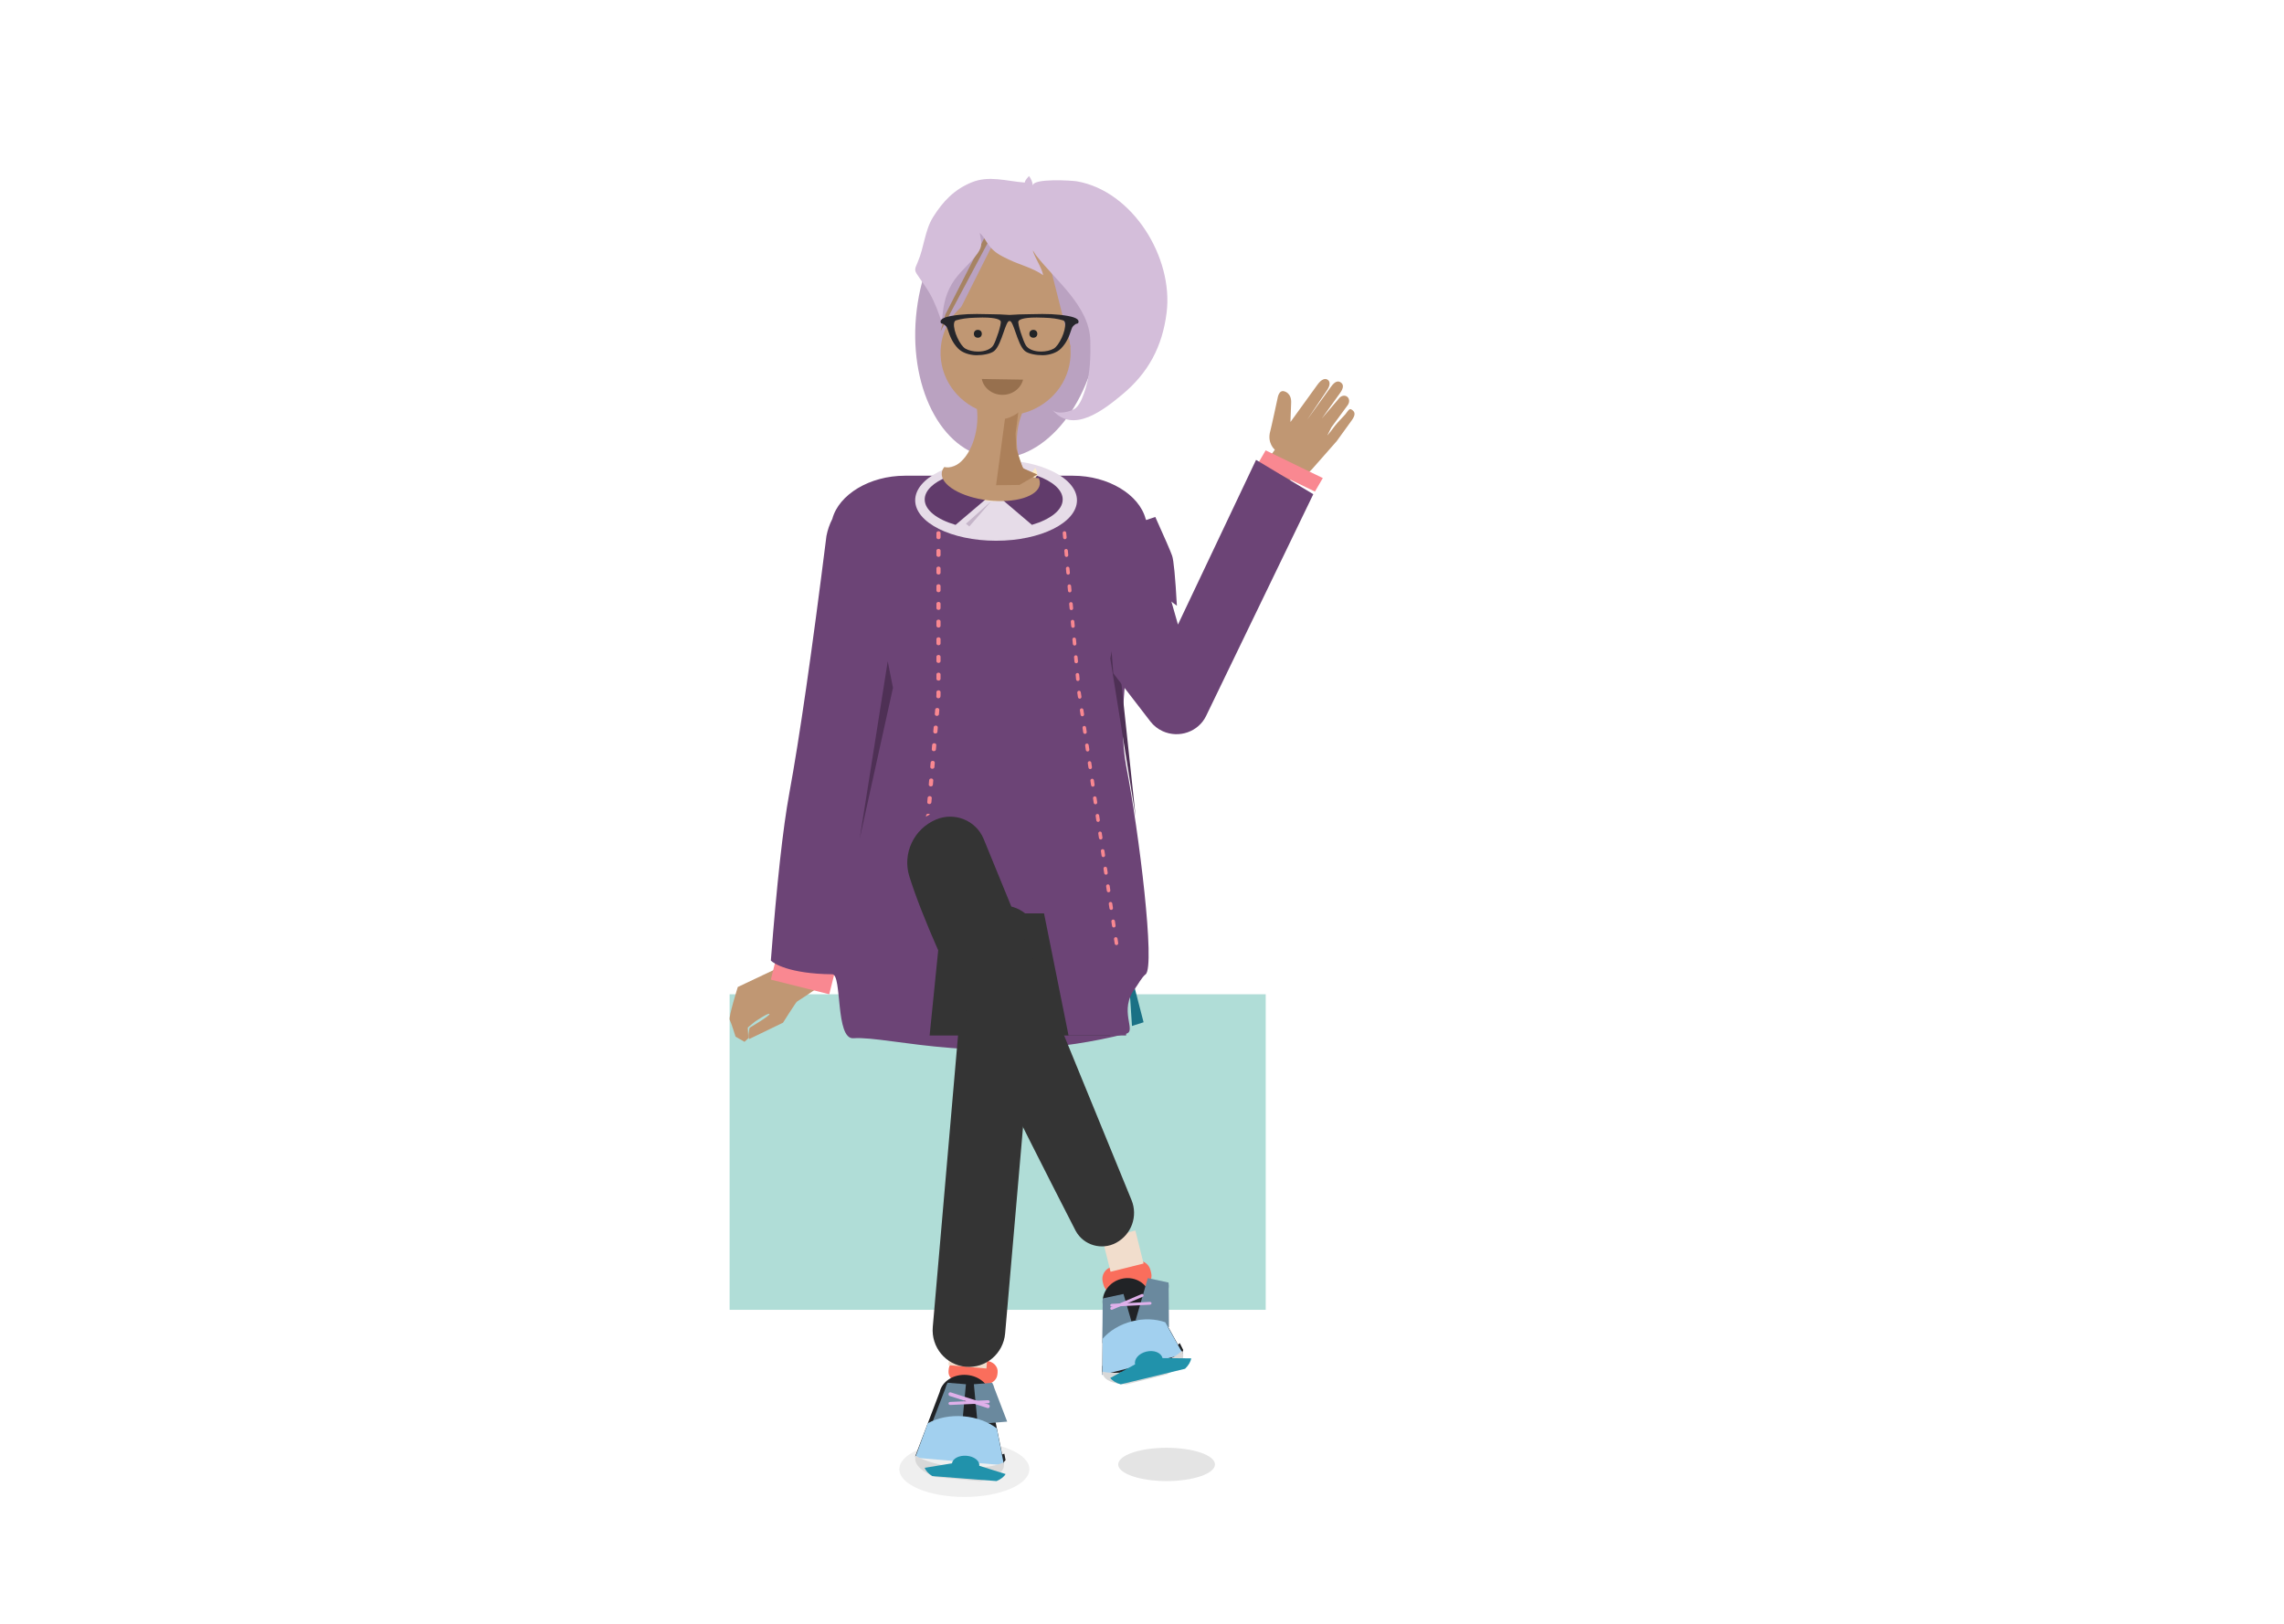 <?xml version="1.0" encoding="UTF-8"?>
<svg width="1440px" height="1024px" viewBox="0 0 1440 1024" version="1.1" xmlns="http://www.w3.org/2000/svg" xmlns:xlink="http://www.w3.org/1999/xlink">
    <!-- Generator: Sketch 48.2 (47327) - http://www.bohemiancoding.com/sketch -->
    <title>14_Bespoke  </title>
    <desc>Created with Sketch.</desc>
    <defs></defs>
    <g id="Page-1" stroke="none" stroke-width="1" fill="none" fill-rule="evenodd">
        <g id="14_Bespoke--">
            <g id="Group-24" transform="translate(460, 111)">
                <rect id="Rectangle-40" fill="#B0DDD7" x="0" y="516" width="338" height="199"></rect>
                <ellipse id="Oval-6" fill="#EFEFEF" cx="148" cy="815.5" rx="41" ry="17.5"></ellipse>
                <ellipse id="Oval-6" fill="#E4E4E4" cx="275.5" cy="812.5" rx="30.5" ry="10.5"></ellipse>
                <path d="M39.849,495 L55.998,511.409 C56.184,511.792 42.475,520.633 42.475,520.633 C42.038,520.673 33.658,533.944 33.658,533.944 L12.502,544.161 C11.046,543.748 12.616,537.111 12.616,537.111 C12.616,537.111 25.653,529.478 25.108,528.453 C24.563,527.428 16.607,532.906 16.167,533.14 C15.727,533.374 11.457,537.022 11.457,537.022 L11.812,543.726 L9.405,546 L3.744,542.723 C3.744,542.723 1.029,533.938 0.098,532.188 C-0.833,530.439 5.171,511.409 5.171,511.409 L39.849,495 Z" id="Hand_L" fill="#C09773"></path>
                <polygon id="Rectangle-5" fill="#F98891" points="30.165 490 67 499.224 62.835 516 26 506.776"></polygon>
                <path d="M77,533.667 L87,495 L84.318,536 L77,533.667 Z" id="Path-4" fill="#1A7185"></path>
                <polygon id="Path-4" fill="#1A7185" points="261 533.667 253.682 536 251 495"></polygon>
                <path d="M266,226.981 C265.255,223.145 263.993,219.541 262.3,216.228 C258.211,200.866 238.774,189 216.474,189 L185.779,189 C185.779,193.792 175.982,197.722 163.527,198.099 C151.071,197.722 141.274,193.792 141.274,189 L110.579,189 C88.279,189 68.842,200.866 64.753,216.228 C63.06,219.541 61.798,223.145 61.053,226.981 C51.889,300.123 44.065,354.32 37.583,389.572 C33.655,410.934 29.794,445.994 26,494.751 C27.57,496.472 37.477,503.117 64.753,503.396 C71.006,503.46 66.585,544.558 78.043,543.737 C101.25,542.073 162.479,562.789 250.075,540.855 C256.822,539.166 244.877,526.192 255.858,512.04 C257.235,510.265 259.772,505.358 262.3,503.396 C268.474,498.604 258.187,414.087 250.075,372.288 C244.484,343.48 249.792,295.044 266,226.981 Z" id="Combined-Shape" fill="#6C4476"></path>
                <ellipse id="Oval-8" fill="#E6DCE8" cx="168" cy="204.5" rx="51" ry="25.5"></ellipse>
                <path d="M139.32,184 C142.926,190.496 153.507,195.2 166,195.2 C178.493,195.2 189.074,190.496 192.68,184 C193.537,185.545 194,187.191 194,188.9 C194,197.792 181.464,205 166,205 C150.536,205 138,197.792 138,188.9 C138,187.191 138.463,185.545 139.32,184 Z" id="Combined-Shape" fill="#FEECC7"></path>
                <path d="M193.801,189 C203.681,192.525 210,197.921 210,203.97 C210,210.649 202.296,216.533 190.601,219.979 L166.92,199.849 C178.946,199.502 189.176,195.141 193.801,189 L193.801,189 Z M166.156,199.866 L142.47,220 C130.735,216.556 123,210.662 123,203.97 C123,198.284 128.583,193.175 137.459,189.655 C142.516,195.706 153.114,199.872 165.37,199.872 C165.633,199.872 165.895,199.87 166.156,199.866 L166.156,199.866 Z" id="Combined-Shape" fill="#613B6B"></path>
                <polygon id="Path-3" fill="#C5B5C9" points="165 205 151.116 221 149 219.261"></polygon>
                <polygon id="Rectangle-32" fill="#343434" points="112 465 240 465 240 542 112 542"></polygon>
                <polygon id="Path-65" fill="#6C4476" points="139 414 125.6 547 72 532.543"></polygon>
                <polygon id="Path-5" fill="#4E3055" points="99.693 306 82 418 103 322.74"></polygon>
                <path d="M130.386,225.115 L130.386,227.902 C130.386,228.517 130.971,229.017 131.693,229.017 C132.415,229.017 133,228.517 133,227.902 L133,225.115 C133,224.499 132.415,224 131.693,224 C130.971,224 130.386,224.499 130.386,225.115 Z M130.386,236.263 L130.386,239.05 C130.386,239.665 130.971,240.164 131.693,240.164 C132.415,240.164 133,239.665 133,239.05 L133,236.263 C133,235.647 132.415,235.148 131.693,235.148 C130.971,235.148 130.386,235.647 130.386,236.263 Z M130.386,247.41 L130.386,250.197 C130.386,250.813 130.971,251.312 131.693,251.312 C132.415,251.312 133,250.813 133,250.197 L133,247.41 C133,246.795 132.415,246.296 131.693,246.296 C130.971,246.296 130.386,246.795 130.386,247.41 Z M130.386,258.558 L130.386,261.345 C130.386,261.961 130.971,262.46 131.693,262.46 C132.415,262.46 133,261.961 133,261.345 L133,258.558 C133,257.942 132.415,257.443 131.693,257.443 C130.971,257.443 130.386,257.942 130.386,258.558 Z M130.386,269.706 L130.386,272.493 C130.386,273.109 130.971,273.608 131.693,273.608 C132.415,273.608 133,273.109 133,272.493 L133,269.706 C133,269.09 132.415,268.591 131.693,268.591 C130.971,268.591 130.386,269.09 130.386,269.706 Z M130.386,280.854 L130.386,283.641 C130.386,284.256 130.971,284.755 131.693,284.755 C132.415,284.755 133,284.256 133,283.641 L133,280.854 C133,280.238 132.415,279.739 131.693,279.739 C130.971,279.739 130.386,280.238 130.386,280.854 Z M130.386,292.002 L130.386,294.789 C130.386,295.404 130.971,295.903 131.693,295.903 C132.415,295.903 133,295.404 133,294.789 L133,292.002 C133,291.386 132.415,290.887 131.693,290.887 C130.971,290.887 130.386,291.386 130.386,292.002 Z M130.386,303.149 L130.386,305.936 C130.386,306.552 130.971,307.051 131.693,307.051 C132.415,307.051 133,306.552 133,305.936 L133,303.149 C133,302.534 132.415,302.035 131.693,302.035 C130.971,302.035 130.386,302.534 130.386,303.149 Z M130.386,314.297 L130.386,317.084 C130.386,317.7 130.971,318.199 131.693,318.199 C132.415,318.199 133,317.7 133,317.084 L133,314.297 C133,313.681 132.415,313.182 131.693,313.182 C130.971,313.182 130.386,313.681 130.386,314.297 Z M130.318,328.149 C130.265,328.763 130.807,329.297 131.526,329.342 C132.246,329.386 132.873,328.925 132.925,328.311 L132.997,327.477 L133,327.396 L133,325.445 C133,324.829 132.415,324.33 131.693,324.33 C130.971,324.33 130.386,324.829 130.386,325.445 L130.386,327.355 L130.318,328.149 Z M129.605,336.487 L129.367,339.267 C129.314,339.881 129.855,340.415 130.575,340.46 C131.295,340.505 131.922,340.043 131.974,339.429 L132.212,336.649 C132.264,336.035 131.723,335.501 131.003,335.457 C130.283,335.412 129.657,335.873 129.605,336.487 Z M128.654,347.606 L128.416,350.385 C128.363,350.999 128.904,351.533 129.624,351.578 C130.344,351.623 130.971,351.161 131.023,350.547 L131.261,347.768 C131.313,347.154 130.772,346.62 130.052,346.575 C129.332,346.53 128.706,346.991 128.654,347.606 Z M127.703,358.724 L127.465,361.503 C127.412,362.117 127.953,362.651 128.673,362.696 C129.393,362.741 130.02,362.28 130.072,361.666 L130.31,358.886 C130.362,358.272 129.821,357.738 129.101,357.693 C128.381,357.648 127.755,358.11 127.703,358.724 Z M126.752,369.842 L126.514,372.622 C126.461,373.236 127.002,373.77 127.722,373.815 C128.442,373.859 129.069,373.398 129.121,372.784 L129.359,370.004 C129.411,369.39 128.87,368.856 128.15,368.811 C127.43,368.766 126.804,369.228 126.752,369.842 Z M125.801,380.96 L125.563,383.74 C125.51,384.354 126.051,384.888 126.771,384.933 C127.491,384.978 128.118,384.516 128.17,383.902 L128.408,381.122 C128.46,380.508 127.919,379.974 127.199,379.93 C126.479,379.885 125.853,380.346 125.801,380.96 Z M124.85,392.079 L124.612,394.858 C124.559,395.472 125.1,396.006 125.82,396.051 C126.54,396.096 127.166,395.634 127.219,395.02 L127.457,392.241 C127.509,391.627 126.968,391.093 126.248,391.048 C125.528,391.003 124.902,391.464 124.85,392.079 Z M123.899,403.197 L123.661,405.976 C123.608,406.59 124.149,407.124 124.869,407.169 C125.589,407.214 126.215,406.753 126.268,406.139 L126.506,403.359 C126.558,402.745 126.017,402.211 125.297,402.166 C124.577,402.121 123.951,402.583 123.899,403.197 Z M122.947,414.315 L122.71,417.095 C122.657,417.709 123.198,418.243 123.918,418.288 C124.638,418.332 125.264,417.871 125.317,417.257 L125.555,414.477 C125.607,413.863 125.066,413.329 124.346,413.284 C123.626,413.239 123,413.701 122.947,414.315 Z M121.996,425.433 L121.759,428.213 C121.706,428.827 122.247,429.361 122.967,429.406 C123.687,429.451 124.313,428.989 124.366,428.375 L124.604,425.595 C124.656,424.981 124.115,424.447 123.395,424.403 C122.675,424.358 122.049,424.819 121.996,425.433 Z M121.045,436.552 L120.808,439.331 C120.755,439.945 121.296,440.479 122.016,440.524 C122.736,440.569 123.362,440.107 123.415,439.493 L123.653,436.714 C123.705,436.1 123.164,435.566 122.444,435.521 C121.724,435.476 121.098,435.937 121.045,436.552 Z M120.094,447.67 L119.857,450.449 C119.804,451.063 120.345,451.597 121.065,451.642 C121.785,451.687 122.411,451.226 122.464,450.612 L122.702,447.832 C122.754,447.218 122.213,446.684 121.493,446.639 C120.773,446.594 120.147,447.056 120.094,447.67 Z M119.143,458.788 L118.906,461.568 C118.853,462.182 119.394,462.716 120.114,462.76 C120.834,462.805 121.46,462.344 121.513,461.73 L121.751,458.95 C121.803,458.336 121.262,457.802 120.542,457.757 C119.822,457.712 119.196,458.174 119.143,458.788 Z M118.192,469.906 L117.955,472.686 C117.902,473.3 118.443,473.834 119.163,473.879 C119.883,473.924 120.509,473.462 120.562,472.848 L120.8,470.068 C120.852,469.454 120.311,468.92 119.591,468.876 C118.871,468.831 118.245,469.292 118.192,469.906 Z M117.241,481.024 L117.004,483.804 C116.951,484.418 117.492,484.952 118.212,484.997 C118.932,485.042 119.558,484.58 119.611,483.966 L119.849,481.187 C119.901,480.573 119.36,480.039 118.64,479.994 C117.92,479.949 117.294,480.41 117.241,481.024 Z" id="Line" fill="#F98891" fill-rule="nonzero"></path>
                <polygon id="Path-66" fill="#6C4476" points="133 399 116.958 537 98 532.688 116.958 407.625"></polygon>
                <path d="M235.234,697.364 C234.186,693.187 236.759,688.953 240.95,687.915 L255.82,684.233 C260.025,683.192 264.285,685.737 265.333,689.911 L265.766,691.636 C266.814,695.813 264.241,700.047 260.05,701.085 L245.18,704.767 C240.975,705.808 236.715,703.263 235.667,699.089 L235.234,697.364 Z" id="Rectangle-7" fill="#FA6E5C"></path>
                <polygon id="Rectangle-6" fill="#F1DDCC" points="235 670.2 255.822 665 261 685.8 240.178 691"></polygon>
                <path d="M235,756 L235.32,711.363 C234.431,704.344 239.342,697.438 246.881,695.508 C254.419,693.578 261.914,697.309 264.385,703.923 L286,742.946 L235,756 Z" id="Combined-Shape" fill="#212326"></path>
                <path d="M235,754.486 L235.027,750.345 C241.337,751.446 250.345,750.729 260,747.986 C270.179,745.094 278.795,740.598 283.827,736 L286,740.355 C285.694,741.504 285.162,742.668 284.426,743.826 L238.062,757 C236.809,756.3 235.774,755.459 235,754.486 Z" id="Combined-Shape" fill="#212326"></path>
                <path d="M235,736 L235.208,711.699 C235.009,710.385 235.048,709.075 235.299,707.799 L248.331,705 L256,731.49 L235,736 Z" id="Combined-Shape" fill="#6A899E"></path>
                <path d="M277,726 L256,721.49 L263.669,695 L276.701,697.799 C276.952,699.075 276.991,700.385 276.792,701.699 L277,726 Z" id="Combined-Shape" fill="#6A899E"></path>
                <path d="M235.165,733.251 C239.536,728.221 246.034,724.181 253.781,722.222 C261.246,720.334 268.582,720.705 274.642,722.846 L286,743.104 L235,756 L235.165,733.251 Z" id="Combined-Shape" fill="#A2D0EF"></path>
                <path d="M275.703,755.687 L250.23,762 C242.199,761.897 236.215,759.486 235.162,755.289 C235.058,754.876 235.005,754.456 235,754.032 C241.102,755.337 250.505,754.847 260.647,752.334 C271.519,749.639 280.543,745.288 285.065,741 C285.423,741.537 285.683,742.114 285.838,742.73 C286.89,746.927 282.745,751.848 275.703,755.687 L275.703,755.687 Z" id="Combined-Shape" fill="#D8D8D8"></path>
                <path d="M246.563,762 C243.603,761.113 241.316,759.752 240,757.977 L255.662,749.381 C254.889,746.069 258.028,742.489 262.731,741.35 C267.479,740.2 272.024,741.975 272.881,745.315 C272.893,745.359 272.903,745.403 272.913,745.448 L291,745.603 C290.704,747.78 289.341,750.034 287.147,752.175 L246.563,762 Z" id="Combined-Shape" fill="#2192AB"></path>
                <path d="M240.063,714.428 C239.881,713.955 240.107,713.413 240.568,713.217 L259.773,705.07 C260.234,704.875 260.755,705.101 260.937,705.572 C261.119,706.045 260.893,706.587 260.432,706.783 L241.227,714.93 C240.766,715.125 240.245,714.899 240.063,714.428 Z" id="Rectangle-9" fill="#DFB0EA"></path>
                <path d="M240.001,712.17 C239.976,711.683 240.42,711.264 240.994,711.235 L264.914,710.002 C265.488,709.972 265.974,710.344 265.999,710.83 C266.024,711.317 265.58,711.736 265.006,711.765 L241.086,712.998 C240.512,713.028 240.026,712.656 240.001,712.17 Z" id="Rectangle-9" fill="#DFB0EA"></path>
                <path d="M138.181,752.112 C138.558,748.429 142.365,745.705 146.652,746.026 L161.863,747.164 C166.165,747.486 169.347,750.726 168.97,754.415 L168.819,755.888 C168.442,759.571 164.635,762.295 160.348,761.974 L145.137,760.836 C140.835,760.514 137.653,757.274 138.03,753.585 L138.181,752.112 Z" id="Rectangle-7" fill="#FA6E5C"></path>
                <polygon id="Rectangle-6" fill="#F1DDCC" points="140.082 726 164 728.101 161.918 752 138 749.899"></polygon>
                <path d="M117,807.45 L132.455,766.804 C133.935,760.11 141.243,755.391 149.52,756.064 C157.798,756.736 164.113,762.562 164.369,769.398 L173,812 L117,807.45 Z" id="Combined-Shape" fill="#212326"></path>
                <path d="M123,805.208 L124.179,802 C129.695,804.779 138.207,806.969 147.881,807.782 C158.08,808.64 167.283,807.775 173.208,805.739 L174,809.784 C173.398,810.583 172.582,811.325 171.58,812 L125.125,808.093 C124.164,807.168 123.443,806.199 123,805.208 Z" id="Combined-Shape" fill="#212326"></path>
                <path d="M128,785.499 L136.098,764.376 C136.365,763.179 136.823,762.047 137.445,761 L149,761.931 L146.619,787 L128,785.499 Z" id="Combined-Shape" fill="#6A899E"></path>
                <path d="M175,785.499 L156.381,787 L154,761.931 L165.555,761 C166.177,762.047 166.635,763.179 166.902,764.376 L175,785.499 Z" id="Combined-Shape" fill="#6A899E"></path>
                <path d="M124.973,786.504 C131.119,783.143 139.076,781.445 147.583,782.162 C155.78,782.854 163.071,785.669 168.465,789.755 L173,813 L117,808.275 L124.973,786.504 Z" id="Combined-Shape" fill="#A2D0EF"></path>
                <path d="M158.11,823 L129.982,820.527 C121.852,817.599 116.615,813.023 117.022,808.347 C117.062,807.887 117.156,807.438 117.3,807 C123.046,810.484 132.78,813.284 143.979,814.269 C155.985,815.325 166.693,814.031 172.801,811.221 C172.976,811.897 173.038,812.581 172.978,813.267 C172.571,817.943 166.623,821.536 158.11,823 L158.11,823 Z" id="Combined-Shape" fill="#D8D8D8"></path>
                <path d="M127.73,819.847 C125.294,818.27 123.633,816.484 123,814.622 L140.227,811.802 C140.596,808.801 144.655,806.676 149.357,807.041 C154.105,807.41 157.71,810.179 157.41,813.225 C157.406,813.266 157.401,813.306 157.396,813.347 L174,818.561 C173.017,820.307 171.027,821.818 168.307,823 L127.73,819.847 Z" id="Combined-Shape" fill="#2192AB"></path>
                <path d="M138.002,774.088 C137.97,773.559 138.409,773.109 138.983,773.083 L162.901,772.001 C163.475,771.975 163.967,772.384 163.998,772.912 C164.03,773.441 163.591,773.891 163.017,773.917 L139.099,774.999 C138.525,775.025 138.033,774.616 138.002,774.088 Z" id="Rectangle-9" fill="#DFB0EA"></path>
                <path d="M138.041,767.858 C138.203,767.227 138.798,766.864 139.371,767.047 L163.217,774.67 C163.789,774.852 164.121,775.513 163.959,776.142 C163.797,776.773 163.202,777.136 162.629,776.953 L138.783,769.33 C138.211,769.148 137.879,768.487 138.041,767.858 Z" id="Rectangle-9" fill="#DFB0EA"></path>
                <path d="M174.097,460.089 C186.695,461.202 196.014,472.418 194.911,485.14 L173.708,729.891 C172.606,742.613 161.5,752.024 148.903,750.911 C136.305,749.798 126.986,738.582 128.089,725.86 L149.292,481.109 C150.394,468.387 161.5,458.976 174.097,460.089 Z" id="Rectangle-33" fill="#343434"></path>
                <path d="M130.195,405.796 C141.76,400.936 155.113,406.278 160.022,417.726 C160.071,417.839 160.118,417.952 160.165,418.066 L253.409,645.828 C257.544,655.929 253.375,667.495 243.715,672.722 C234.624,677.64 223.226,674.332 218.258,665.332 C218.167,665.168 218.079,665.002 217.994,664.836 C177.027,584.989 148.371,526.539 132.025,489.485 C123.44,470.025 117.213,454.113 113.343,441.751 L113.343,441.751 C108.808,427.261 116.09,411.723 130.195,405.796 Z" id="Rectangle-33" fill="#343434"></path>
                <path d="M164.928,177.706 C133.157,173.8 112.135,132.038 117.974,84.428 C123.812,36.818 154.301,1.389 186.072,5.294 C217.843,9.2 238.865,50.962 233.026,98.572 C227.188,146.182 196.699,181.611 164.928,177.706 Z" id="Hair" fill="#BAA2C1"></path>
                <path d="M184.343,149.735 C182.983,153.116 181.979,156.936 181.458,161.024 C179.517,176.26 185.028,189.45 193.767,190.484 C194.149,190.53 194.531,190.551 194.913,190.549 C195.495,191.813 195.728,193.1 195.565,194.382 C194.594,202 179.976,206.539 162.913,204.52 C145.85,202.501 132.805,194.689 133.776,187.071 C133.939,185.789 134.489,184.595 135.372,183.504 C135.741,183.595 136.117,183.663 136.499,183.708 C145.239,184.742 153.897,173.229 155.838,157.992 C156.33,154.135 156.344,150.408 155.948,146.977 C140.7,139.775 131.124,123.842 133.31,106.688 C136.068,85.036 156.523,69.64 178.995,72.299 C201.468,74.958 217.449,94.665 214.69,116.317 C212.581,132.87 200.131,145.766 184.343,149.735 Z" id="Combined-Shape" fill="#C09773"></path>
                <path d="M168,195 L173.606,153.101 C177.051,152.469 180.486,150.272 181.387,149.665 L182.011,149 L180.29,162.523 L180.764,172.039 L184.827,184.215 L194,188.241 L182.759,194.812 L168,195 Z" id="Combined-Shape" fill="#AC805A"></path>
                <path d="M198.55,43.065 L215,108 L138,98.601 L167.532,39.763 C171.587,31.582 176.384,25.066 184.935,26.11 C193.327,27.134 196.754,35.194 198.55,43.065 Z" id="Combined-Shape" fill="#C09773"></path>
                <path d="M174,21 L133,98 L136.006,87.366 L164.203,31.982 C164.203,31.982 167.822,25.447 169.256,23.84 C170.689,22.233 174,21 174,21 Z" id="Hair-shadow" fill="#A68363"></path>
                <path d="M191.208,6.132 C190.684,1.216 216.102,2.833 219.014,3.355 C254.123,9.514 279.843,51.285 275.527,86.116 C272.861,107.629 263.911,124.231 247.462,137.859 C236.346,147.064 216.441,163.16 203.404,147.311 C206.34,150.874 215.541,148.688 218.355,146.184 C221.464,143.387 223.327,137.612 224.511,133.73 C227.368,124.31 227.651,113.612 227.415,103.829 C226.904,82.226 205.836,66.204 193.275,50.091 C192.452,49.038 192,47.858 191.11,46.937 C192.689,52.146 196.699,57.479 197.725,62.56 C191.224,57.919 183.015,56.062 175.922,52.628 C171.036,50.278 167.334,48.498 163.887,44.245 C161.733,41.579 160.162,37.909 157.716,35.92 C158.568,41.705 159.903,43.756 156.217,48.933 C151.273,55.845 144.464,60.674 140.126,68.023 C135.486,75.909 134.512,83.321 133.819,92.415 C131.733,86.143 129.251,79.396 126.142,74.011 C124.3,70.822 121.874,67.446 119.865,64.51 C116.254,59.264 116.287,59.605 118.679,54.071 C122.648,44.89 123.022,34.277 128.31,25.858 C134.57,15.894 141.545,8.606 152.398,4.072 C163.564,-0.588 174.683,3.317 186.06,4.113 C186.469,2.199 187.826,1.252 188.725,0 C190.126,1.711 190.966,3.866 191.208,6.132 Z" id="Fill-88" fill="#D4BEDA"></path>
                <path d="M141.482,93.077 C141.615,91.927 142.045,91.234 142.759,91.019 C146.091,90.017 149.853,89.488 154.6,89.356 L155.055,89.336 C155.85,89.302 157.506,89.229 159.446,89.229 C168.388,89.229 170.454,90.681 170.888,91.546 C171.63,93.022 167.916,104.047 166.285,106.705 C164.751,109.211 161.136,110.707 156.614,110.707 C153.659,110.707 150.783,110.046 148.723,108.894 C145.223,106.938 140.96,97.625 141.482,93.077 Z M204.278,108.894 C202.218,110.046 199.342,110.707 196.387,110.707 C191.866,110.707 188.251,109.211 186.716,106.705 C185.085,104.047 181.371,93.023 182.112,91.546 C182.547,90.681 184.613,89.229 193.555,89.229 C195.497,89.229 197.153,89.302 197.948,89.336 L198.401,89.356 C203.148,89.488 206.911,90.017 210.242,91.019 C210.957,91.234 211.386,91.927 211.519,93.077 C212.041,97.625 207.778,106.938 204.278,108.894 Z M197.105,87 C194.171,87 191.202,87.077 188.329,87.15 C186.328,87.202 184.345,87.253 182.4,87.278 C181.979,87.283 181.101,87.344 180.086,87.412 C178.769,87.502 177.275,87.604 176.501,87.604 C175.727,87.604 174.234,87.502 172.916,87.412 C171.9,87.344 171.023,87.283 170.6,87.278 C168.657,87.253 166.675,87.202 164.672,87.15 C161.8,87.077 158.829,87 155.896,87 C151.713,87 148.317,87.155 145.21,87.485 C136.932,88.353 133.125,89.681 133.005,91.692 C132.939,92.825 133.498,93.022 134.13,93.135 C134.397,93.183 134.649,93.229 134.901,93.409 C136.322,94.427 136.953,95.001 137.46,96.606 C138.965,101.372 140.656,105.259 144.016,108.733 C146.852,111.667 151.561,112.854 155.021,112.987 C155.273,112.996 155.542,113 155.824,113 C159.636,113 164.726,112.15 166.889,110.285 C169.391,108.126 171.141,103.107 172.686,98.678 C173.867,95.289 175.207,91.449 176.265,91.449 C176.3,91.449 176.501,91.502 176.501,91.502 C176.664,91.454 176.701,91.449 176.738,91.449 C177.795,91.449 179.133,95.289 180.315,98.677 C181.858,103.107 183.61,108.126 186.111,110.285 C188.274,112.15 193.365,113 197.178,113 C197.458,113 197.728,112.996 197.98,112.987 C201.441,112.854 206.148,111.667 208.985,108.733 C212.342,105.262 214.035,101.375 215.543,96.606 C216.047,95.003 216.677,94.429 218.101,93.409 C218.352,93.229 218.603,93.183 218.872,93.135 C219.502,93.022 220.062,92.825 219.994,91.692 C219.876,89.681 216.071,88.353 208.017,87.51 C204.684,87.155 201.289,87 197.105,87 Z" id="Glasses" fill="#26262B"></path>
                <circle id="Oval-23" fill="#212326" cx="191.5" cy="99.5" r="2.5"></circle>
                <circle id="Oval-23" fill="#212326" cx="156.5" cy="99.5" r="2.5"></circle>
                <path d="M171.81,137.998 C178.228,138.099 183.663,133.978 185,128.409 L159,128 C160.121,133.607 165.393,137.897 171.81,137.998 Z" id="Mouth" fill="#97704E"></path>
                <polygon id="Path-25" fill="#6C4476" points="189 419 213.69 542 250 542 250 426.151"></polygon>
                <path d="M210.005,225.225 L210.26,228.019 C210.317,228.636 210.86,229.091 211.474,229.034 C212.088,228.977 212.541,228.431 212.484,227.814 L212.229,225.02 C212.172,224.402 211.629,223.948 211.014,224.005 C210.4,224.062 209.948,224.608 210.005,225.225 Z M211.027,236.401 L211.282,239.195 C211.339,239.813 211.882,240.267 212.496,240.21 C213.111,240.154 213.563,239.607 213.506,238.99 L213.251,236.196 C213.194,235.579 212.651,235.124 212.037,235.181 C211.422,235.238 210.97,235.784 211.027,236.401 Z M212.049,247.578 L212.304,250.372 C212.361,250.989 212.904,251.443 213.519,251.387 C214.133,251.33 214.585,250.784 214.528,250.166 L214.273,247.372 C214.216,246.755 213.673,246.301 213.059,246.357 C212.445,246.414 211.992,246.96 212.049,247.578 Z M213.071,258.754 L213.327,261.548 C213.383,262.165 213.927,262.62 214.541,262.563 C215.155,262.506 215.607,261.96 215.55,261.343 L215.295,258.548 C215.238,257.931 214.695,257.477 214.081,257.534 C213.467,257.59 213.015,258.137 213.071,258.754 Z M214.093,269.93 L214.349,272.724 C214.405,273.342 214.949,273.796 215.563,273.739 C216.177,273.682 216.629,273.136 216.572,272.519 L216.317,269.725 C216.26,269.107 215.717,268.653 215.103,268.71 C214.489,268.767 214.037,269.313 214.093,269.93 Z M215.115,281.106 L215.371,283.901 C215.427,284.518 215.971,284.972 216.585,284.915 C217.199,284.859 217.651,284.312 217.594,283.695 L217.339,280.901 C217.282,280.284 216.739,279.829 216.125,279.886 C215.511,279.943 215.059,280.489 215.115,281.106 Z M216.137,292.283 L216.393,295.077 C216.449,295.694 216.993,296.148 217.607,296.092 C218.221,296.035 218.673,295.489 218.617,294.871 L218.361,292.077 C218.305,291.46 217.761,291.006 217.147,291.062 C216.533,291.119 216.081,291.665 216.137,292.283 Z M217.159,303.459 L217.415,306.253 C217.471,306.87 218.015,307.325 218.629,307.268 C219.243,307.211 219.695,306.665 219.639,306.048 L219.383,303.254 C219.327,302.636 218.783,302.182 218.169,302.239 C217.555,302.295 217.103,302.842 217.159,303.459 Z M218.181,314.635 L218.437,317.429 C218.493,318.047 219.037,318.501 219.651,318.444 C220.265,318.387 220.717,317.841 220.661,317.224 L220.405,314.43 C220.349,313.813 219.805,313.358 219.191,313.415 C218.577,313.472 218.125,314.018 218.181,314.635 Z M221.427,325.606 C221.371,324.989 220.827,324.534 220.213,324.591 C219.599,324.648 219.147,325.194 219.203,325.811 L219.217,325.955 L219.224,326.019 L219.617,328.651 C219.708,329.264 220.276,329.686 220.886,329.595 C221.496,329.503 221.916,328.931 221.825,328.318 L221.437,325.718 L221.427,325.606 Z M220.857,336.976 L221.271,339.75 C221.362,340.363 221.931,340.786 222.541,340.694 C223.151,340.602 223.571,340.031 223.48,339.418 L223.066,336.643 C222.975,336.03 222.406,335.607 221.796,335.699 C221.186,335.791 220.766,336.363 220.857,336.976 Z M222.512,348.075 L222.925,350.85 C223.017,351.463 223.585,351.885 224.195,351.794 C224.805,351.702 225.225,351.13 225.134,350.517 L224.72,347.742 C224.629,347.129 224.061,346.707 223.451,346.799 C222.841,346.891 222.421,347.462 222.512,348.075 Z M224.166,359.175 L224.58,361.949 C224.671,362.562 225.24,362.985 225.85,362.893 C226.46,362.801 226.88,362.23 226.788,361.617 L226.375,358.842 C226.283,358.229 225.715,357.806 225.105,357.898 C224.495,357.99 224.075,358.562 224.166,359.175 Z M225.821,370.274 L226.234,373.049 C226.326,373.662 226.894,374.084 227.504,373.993 C228.114,373.901 228.534,373.329 228.443,372.716 L228.029,369.941 C227.938,369.328 227.369,368.906 226.76,368.998 C226.15,369.09 225.729,369.661 225.821,370.274 Z M227.475,381.374 L227.889,384.148 C227.98,384.761 228.549,385.184 229.159,385.092 C229.768,385 230.189,384.429 230.097,383.816 L229.684,381.041 C229.592,380.428 229.024,380.005 228.414,380.097 C227.804,380.189 227.384,380.76 227.475,381.374 Z M229.13,392.473 L229.543,395.248 C229.635,395.861 230.203,396.283 230.813,396.192 C231.423,396.1 231.843,395.528 231.752,394.915 L231.338,392.14 C231.247,391.527 230.678,391.105 230.069,391.197 C229.459,391.289 229.038,391.86 229.13,392.473 Z M230.784,403.572 L231.198,406.347 C231.289,406.96 231.858,407.383 232.467,407.291 C233.077,407.199 233.498,406.628 233.406,406.015 L232.993,403.24 C232.901,402.627 232.333,402.204 231.723,402.296 C231.113,402.388 230.693,402.959 230.784,403.572 Z M232.439,414.672 L232.852,417.447 C232.944,418.06 233.512,418.482 234.122,418.391 C234.732,418.299 235.152,417.727 235.061,417.114 L234.647,414.339 C234.556,413.726 233.987,413.304 233.377,413.396 C232.768,413.488 232.347,414.059 232.439,414.672 Z M234.093,425.771 L234.507,428.546 C234.598,429.159 235.167,429.582 235.776,429.49 C236.386,429.398 236.807,428.827 236.715,428.214 L236.302,425.439 C236.21,424.826 235.642,424.403 235.032,424.495 C234.422,424.587 234.002,425.158 234.093,425.771 Z M235.748,436.871 L236.161,439.646 C236.253,440.259 236.821,440.681 237.431,440.589 C238.041,440.498 238.461,439.926 238.37,439.313 L237.956,436.538 C237.865,435.925 237.296,435.503 236.686,435.595 C236.077,435.687 235.656,436.258 235.748,436.871 Z M237.402,447.97 L237.816,450.745 C237.907,451.358 238.475,451.781 239.085,451.689 C239.695,451.597 240.116,451.026 240.024,450.413 L239.611,447.638 C239.519,447.025 238.951,446.602 238.341,446.694 C237.731,446.786 237.311,447.357 237.402,447.97 Z M239.056,459.07 L239.47,461.845 C239.561,462.458 240.13,462.88 240.74,462.788 C241.35,462.697 241.77,462.125 241.679,461.512 L241.265,458.737 C241.174,458.124 240.605,457.702 239.995,457.794 C239.385,457.886 238.965,458.457 239.056,459.07 Z M240.711,470.169 L241.125,472.944 C241.216,473.557 241.784,473.98 242.394,473.888 C243.004,473.796 243.424,473.225 243.333,472.612 L242.919,469.837 C242.828,469.224 242.26,468.801 241.65,468.893 C241.04,468.985 240.62,469.556 240.711,470.169 Z M242.365,481.269 L242.779,484.044 C242.87,484.657 243.439,485.079 244.049,484.987 C244.659,484.896 245.079,484.324 244.988,483.711 L244.574,480.936 C244.483,480.323 243.914,479.901 243.304,479.993 C242.694,480.085 242.274,480.656 242.365,481.269 Z" id="Line" fill="#F98891" fill-rule="nonzero"></path>
                <polygon id="Path-5" fill="#4E3055" points="243.499 287 256 404 240 304.221"></polygon>
                <path d="M357.121,188.34 C353.353,193.661 346.461,194 346.461,194 L338,180.553 L343.743,172.613 C343.743,172.613 338.69,168.381 340.88,160.84 C341.458,158.851 345.498,140.047 345.498,140.047 C345.498,140.047 346.211,134.72 349.706,135.784 C349.706,135.784 354.31,136.705 354.037,142.99 C353.95,145.002 353.589,154.891 353.589,154.891 C353.589,154.891 353.627,154.928 353.697,154.998 L370.62,131.599 C373.267,127.939 375.583,127.395 377.136,128.528 C378.687,129.661 378.888,132.042 376.241,135.702 L364.142,153.658 L379.206,132.83 C381.853,129.169 383.834,129.09 385.386,130.223 C386.937,131.355 387.474,133.272 384.827,136.932 L373.367,152.917 L384.112,140.339 C385.416,138.536 387.732,137.993 389.284,139.125 C390.836,140.258 391.036,142.639 389.733,144.441 L379.402,158.504 L376.795,163.678 C378.457,161.71 379.753,160.076 380.684,158.777 C381.933,157.035 384.434,154.203 388.186,150.282 C390.834,146.622 391.066,146.483 392.619,147.616 C394.17,148.749 394.875,150.433 392.228,154.093 L382.73,167.225 L367.025,185.06 C364.553,187.866 360.77,189.119 357.121,188.34 Z" id="Combined-Shape" fill="#C09773"></path>
                <polygon id="Rectangle-5" fill="#F98891" points="337.967 173 374 190.478 369.033 199 333 181.522"></polygon>
                <path d="M265.085,227.372 C266.857,229.565 267.961,231.352 268.399,232.733 C268.837,234.114 273.596,250.825 282.676,282.864 L331.91,179 L368,200.644 L300.41,340.496 C295.578,350.494 283.318,354.793 273.027,350.099 C269.969,348.705 267.312,346.601 265.289,343.974 L241.911,313.606 L235,223.764 L265.085,227.372 Z" id="Path-15" fill="#6C4476"></path>
                <path d="M268.378,215 C274.432,228.402 277.964,236.538 278.973,239.41 C279.982,242.282 280.991,252.812 282,271 L226,229.359 L268.378,215 Z" id="Path-40" fill="#6C4476"></path>
            </g>
        </g>
    </g>
</svg>